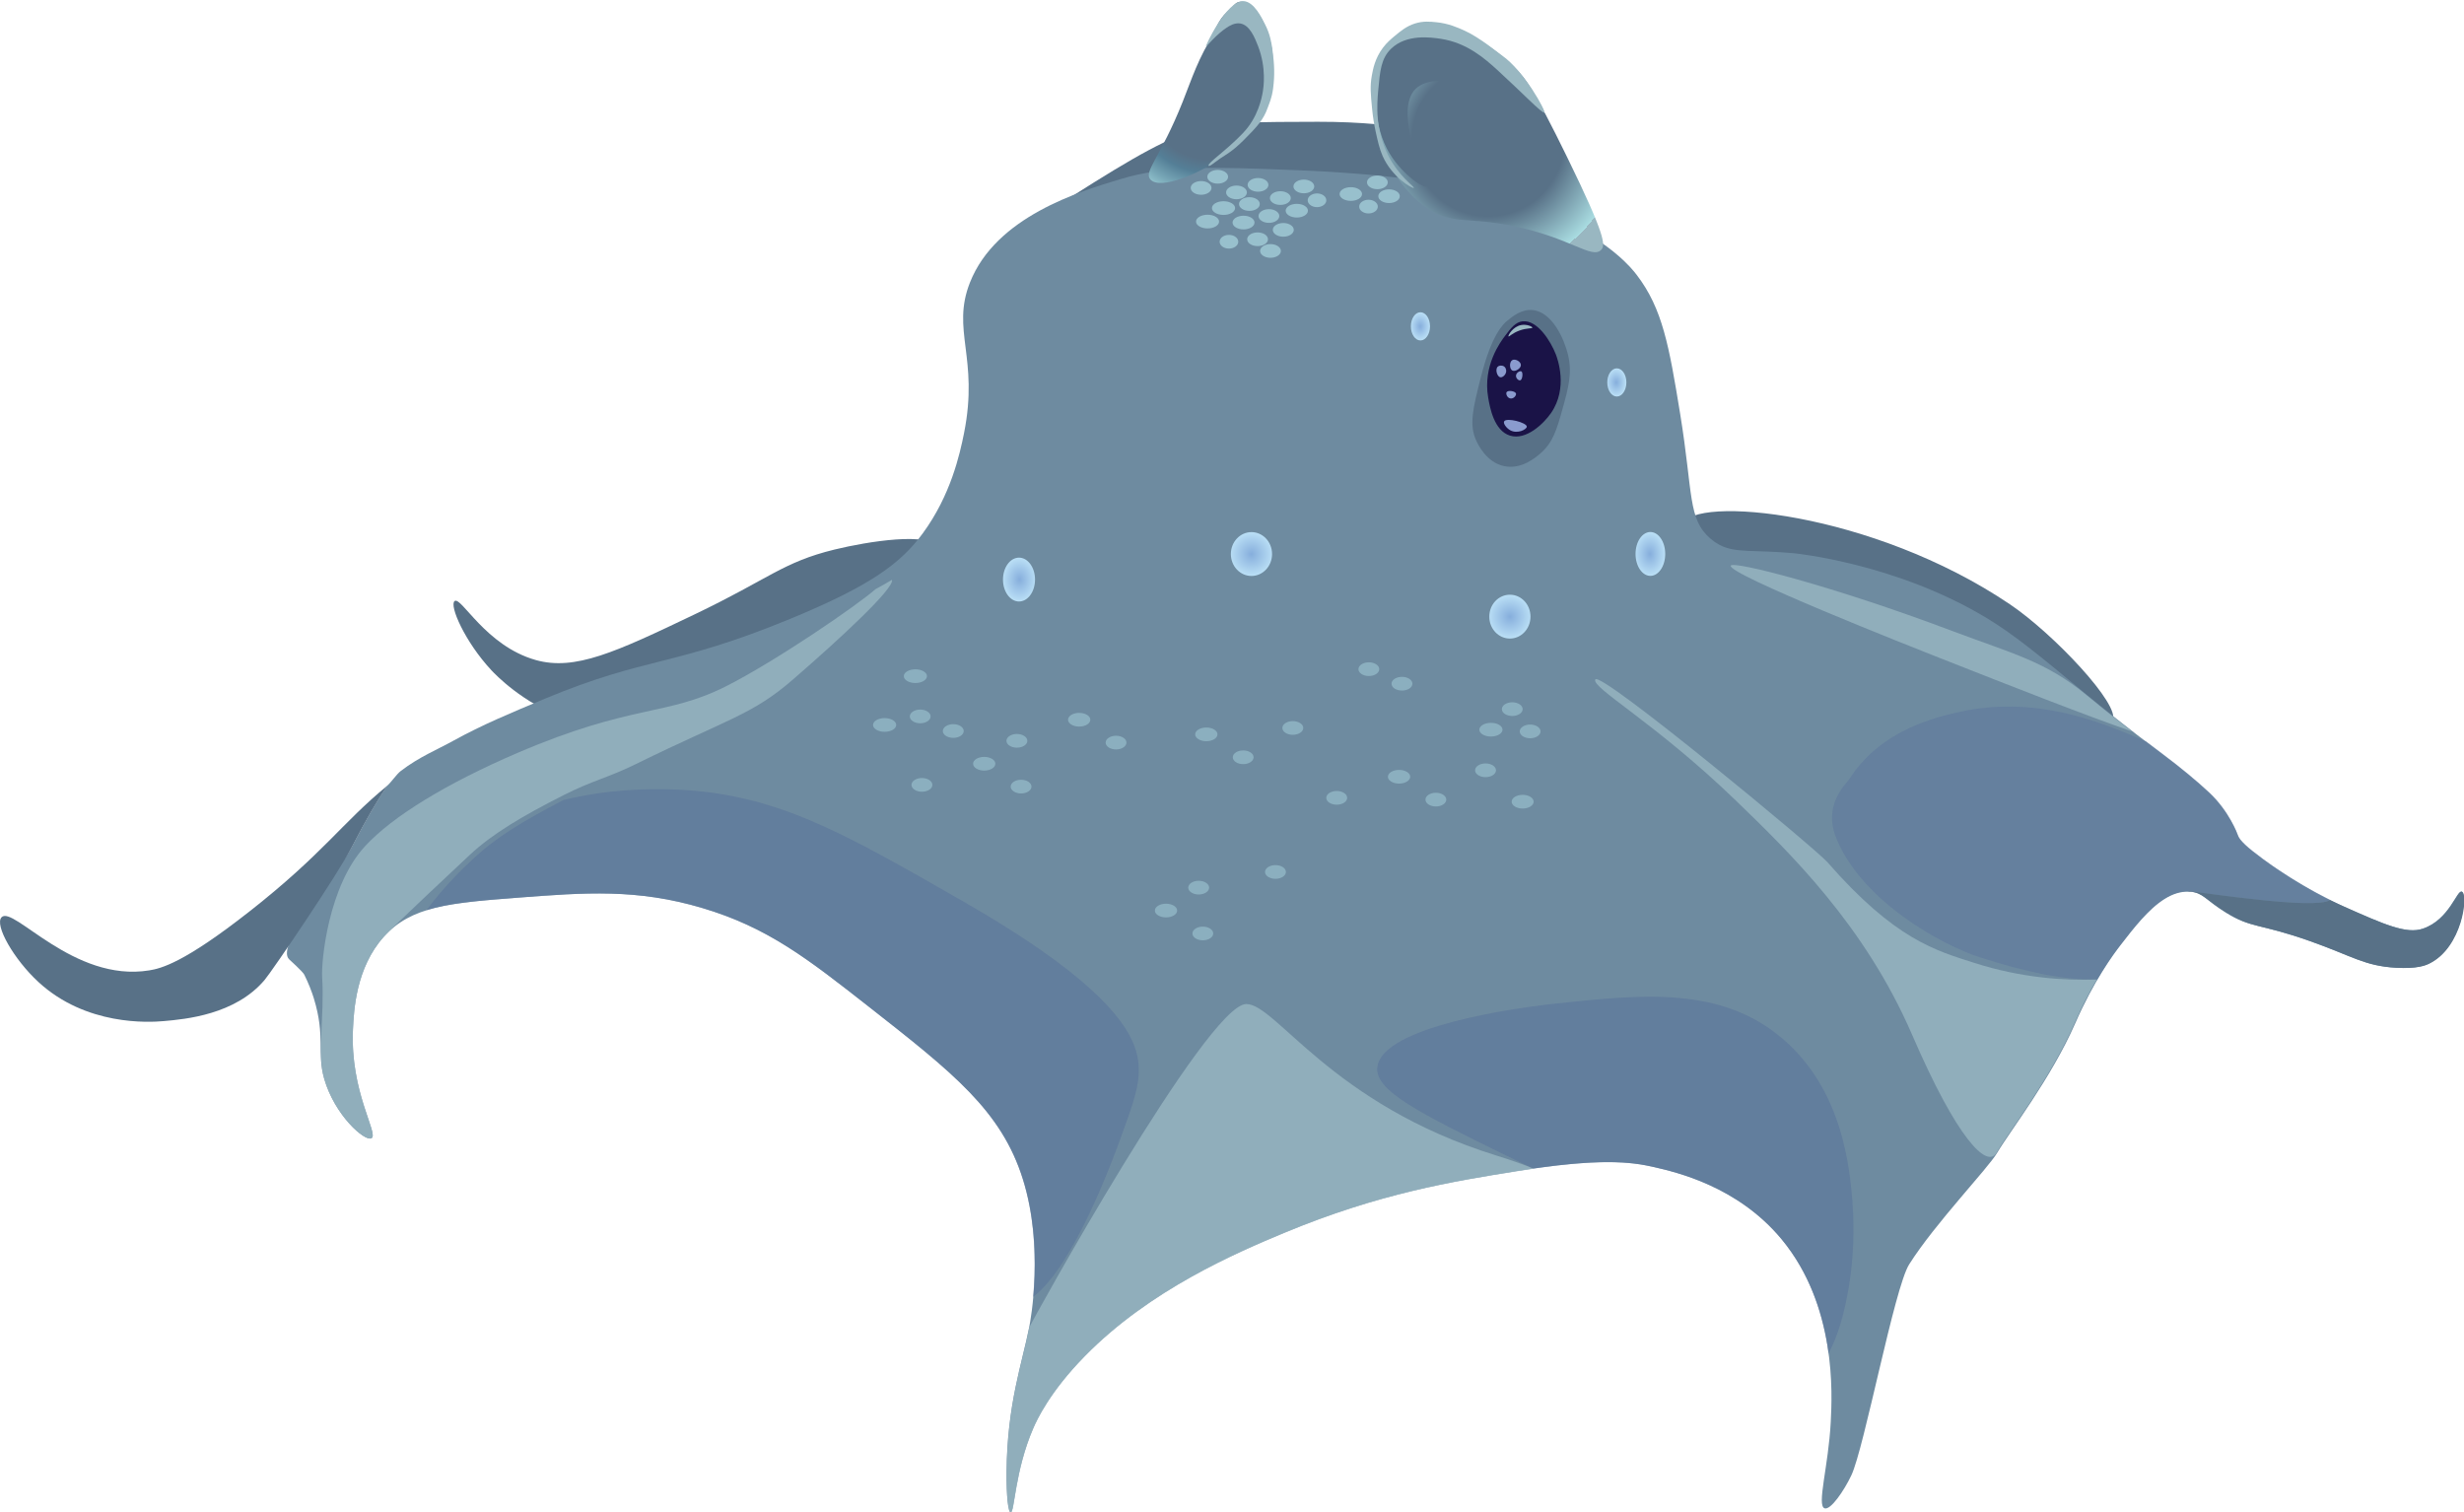 <?xml version="1.0" encoding="UTF-8"?> <svg xmlns="http://www.w3.org/2000/svg" xmlns:xlink="http://www.w3.org/1999/xlink" id="Layer_1" data-name="Layer 1" width="500" height="306.88" version="1.1" viewBox="0 0 500 306.88"><defs><radialGradient id="radial-gradient" cx="245.71" cy="289.2" fx="245.71" fy="289.2" r="23.76" gradientTransform="translate(0 308) scale(1 -1)" gradientUnits="userSpaceOnUse"><stop offset=".57" stop-color="#587187"></stop><stop offset=".69" stop-color="#547f97"></stop><stop offset=".83" stop-color="#77a6b6"></stop><stop offset="1" stop-color="#a9dce1"></stop><stop offset="1" stop-color="#99b7c1"></stop></radialGradient><radialGradient id="radial-gradient-2" cx="301.97" cy="279.59" fx="301.97" fy="279.59" r="26.65" gradientTransform="translate(0 308) scale(1 -1)" gradientUnits="userSpaceOnUse"><stop offset=".58" stop-color="#587187"></stop><stop offset="1" stop-color="#a9dce1"></stop><stop offset="1" stop-color="#99b7c1"></stop></radialGradient><radialGradient id="radial-gradient-3" cx="253.95" cy="195.58" fx="253.95" fy="195.58" r="4.32" gradientTransform="translate(0 308) scale(1 -1)" gradientUnits="userSpaceOnUse"><stop offset="0" stop-color="#86aedc"></stop><stop offset="1" stop-color="#b9def5"></stop></radialGradient><radialGradient id="radial-gradient-4" cx="39.24" cy="190.4" fx="39.24" fy="190.4" r="4.32" gradientTransform="translate(176.29 308) scale(.78 -1)" gradientUnits="userSpaceOnUse"><stop offset="0" stop-color="#86aedc"></stop><stop offset="1" stop-color="#b9def5"></stop></radialGradient><radialGradient id="radial-gradient-5" cx="306.39" cy="182.88" fx="306.39" fy="182.88" r="4.32" gradientTransform="translate(0 308) scale(1 -1)" gradientUnits="userSpaceOnUse"><stop offset="0" stop-color="#86aedc"></stop><stop offset="1" stop-color="#b9def5"></stop></radialGradient><radialGradient id="radial-gradient-6" cx="109.45" cy="195.6" fx="109.45" fy="195.6" r="4.32" gradientTransform="translate(255.98 308) scale(.72 -1)" gradientUnits="userSpaceOnUse"><stop offset="0" stop-color="#86aedc"></stop><stop offset="1" stop-color="#b9def5"></stop></radialGradient><radialGradient id="radial-gradient-7" cx="100" cy="230.4" fx="100" fy="230.4" r="2.78" gradientTransform="translate(255.98 308) scale(.72 -1)" gradientUnits="userSpaceOnUse"><stop offset="0" stop-color="#86aedc"></stop><stop offset="1" stop-color="#b9def5"></stop></radialGradient><radialGradient id="radial-gradient-8" cx="44.74" cy="241.78" fx="44.74" fy="241.78" r="2.78" gradientTransform="translate(255.98 308) scale(.72 -1)" gradientUnits="userSpaceOnUse"><stop offset="0" stop-color="#86aedc"></stop><stop offset="1" stop-color="#b9def5"></stop></radialGradient></defs><path d="M397.79,125.83c5.59,3.4,10.5,7.47,20.3,15.6.1.08.32.27.65.53,3.78.62,9.27,5.5,9.96,4.2,1.64-3.08-11.91-17.51-20.84-23.54-27.95-18.86-64.26-22.21-66.51-16.16-.44,1.19.45,2.72,1.91,4.35,3.37,1.84,7.11.98,15.39,1.79,0,0,20.68,2.02,39.14,13.24h0Z" fill="#587187" stroke-width="0"></path><path d="M190.31,111.2c-1.42-3.4-14.28-1.32-20.93.3-10.54,2.57-13.22,5.89-28.4,13.15-16.11,7.71-24.33,11.52-32.29,9.27-10.17-2.88-15.1-12.97-16.44-11.96-1.13.86,2.06,8.24,7.47,14.05.75.8,6.35,6.69,14.65,9.57,16.59,5.75,33.93-4.02,49.63-12.85,1.32-.74,28.52-16.2,26.31-21.52h0Z" fill="#587187" stroke-width="0"></path><path d="M217.56,39.81c12.25-7.8,20.21-12.43,26.63-13.86,4.93-1.18,11.11-1.22,23.25-1.24,17.74-.03,27.31,3.12,31.71,4.41,19.78,5.8,27.62,18.4,24.44,22.73-2.47,3.35-8.52.12-30.11-5.44-42.68-10.99-71.64.04-73.49-6.16l-2.42-.44Z" fill="#587187" stroke-width="0"></path><path d="M499.55,180.92c-1-.47-2.49,5.67-7.92,7.51-3.33,1.13-7.69-.76-16.27-4.59-1.43-.64-8.29-3.74-16.27-9.59-3.08-2.26-4.64-3.7-4.97-4.72-.08-.26-1.78-4.89-5.83-8.68-2.54-2.37-5.81-5.08-9.65-7.96-7.04-5.26-12.5-9.7-14.36-11.24-.32-.27-.55-.45-.65-.53-9.81-8.13-14.71-12.19-20.3-15.6-18.45-11.22-39.14-13.24-39.14-13.24-8.29-.81-12.02.06-15.39-1.79-.56-.31-1.11-.68-1.67-1.16-4.68-3.98-3.54-9.13-6.18-25.31-2.26-13.86-3.58-21.39-8.83-28.25-1.15-1.5-4.81-6-15.01-11.18-5.57-2.83-18.56-8.64-53.78-10.05-17.65-.71-26.66-1-35.95,1.8-8.39,2.53-25.27,7.62-30.55,20.97-3.85,9.72,1.85,15.23-1.2,30.55-.86,4.31-2.71,12.65-8.39,20.37-4.38,5.95-10.34,10.54-26.96,17.37-23.8,9.79-28.98,7.53-49.73,16.18-6.96,2.9-12.76,5.32-18.43,8.45-3.6,1.99-7,3.32-10.77,6.19-.94.72-1.98,2.35-2.82,3.04-2.03,3.03-4.35,6.98-7,12.14-3.01,5.87-15.91,20.24-12.84,23.07,0,0,2.74,2.47,3.05,3.09.85,1.7,1.53,3.46,1.95,4.83,2.38,7.78.58,11.01,2.09,16.27,2.14,7.46,8.24,12.81,9.59,12.1,1.57-.83-4.36-9.29-3.75-22.11.18-3.77.59-12.47,6.26-18.77,5.54-6.16,13.27-6.87,27.11-7.92,13.83-1.06,24.28-1.85,37.54,2.09,13.28,3.95,21.32,10.25,33.78,20.02,17.09,13.4,26.94,21.13,31.28,35.04,4.31,13.81,1.55,28.52,1.25,30.03-1.41,7.17-4.46,15.58-4.59,29.2-.05,5.18.35,8.31.83,8.34.8.05.81-8.37,4.59-17.1.71-1.64,3.3-7.32,10.43-14.6,13.25-13.53,30.82-21.01,40.46-25.03,19.35-8.06,34.4-10.47,47.13-12.51,16.88-2.71,23.3-1.9,27.94-.83,4.59,1.06,16.96,3.9,25.86,14.6,11.22,13.49,10.3,31.48,10.01,37.12-.46,9-2.89,16.95-1.25,17.52,1.23.42,3.95-3.57,5.42-6.67,2.64-5.55,8.74-38.1,11.75-42.84,5.27-8.33,15.93-19.37,17.86-22.64,2.48-4.21,10.98-15.16,15.84-26.27,3.76-8.6,7.66-13.88,9.18-15.85,2.7-3.49,5.67-7.33,8.96-9.38,1.57-.98,3.21-1.54,4.93-1.47h.29c2.53.22,3.06,1.66,7.09,4.17,5.4,3.36,6.68,2.16,17.1,5.84,8.7,3.07,11.09,5.06,17.52,5.42,4.22.24,5.93-.47,6.67-.83,6.76-3.29,7.96-14,6.67-14.6h.02Z" fill="#6e8ba0" stroke-width="0"></path><path d="M257.1,8.59c-.87-3.27-2.07-7.76-4.43-8.09-.55-.08-2.24-.08-6.11,5.96-3.49,5.44-4.65,9.39-6.57,14.2-4.52,11.34-7.93,14.1-6.57,15.73,1.94,2.31,10.54-1.2,16.03-5.5,2.54-1.98,7.27-5.68,8.55-12.06.78-3.88-.07-7.05-.92-10.23h.02Z" fill="url(#radial-gradient)" stroke-width="0"></path><path d="M280.46,11.47c2.34-4.59,7.59-5.35,8.25-5.5,8.62-1.97,16.25,5.47,18.94,8.09,1.75,1.71,3.5,3.79,10.38,17.87,7.72,15.79,7.81,17.84,6.87,18.78-1.9,1.92-6.24-2.5-18.02-4.89-9.16-1.85-11.68-.22-16.65-3.21-5.49-3.3-7.86-8.58-9.01-11.15-1.46-3.26-4.58-12.52-.76-20.01v.02Z" fill="url(#radial-gradient-2)" stroke-width="0"></path><path d="M310.97,62.91c-2.21-.2-4,1.26-5.06,2.12-.93.76-3.2,2.85-5.39,11.43-1.64,6.44-2.43,9.73-.98,12.9.33.73,2.05,4.48,5.72,5.23,3.53.72,6.45-1.83,7.35-2.61,2.53-2.2,3.31-4.88,4.41-8.82,1.22-4.38,2.08-7.45,1.14-11.27-.77-3.14-3.2-8.62-7.19-8.98Z" fill="#587187" stroke-width="0"></path><path d="M309.01,65.19c-1.49.15-2.43,1.4-3.59,2.94-.89,1.18-4.58,6.06-3.43,12.58.34,1.96,1.17,6.67,4.41,7.68,3.26,1.02,6.81-2.39,8.33-4.57,3.53-5.08,1.3-11.1.98-11.92-1.04-2.68-3.74-6.99-6.7-6.7h0Z" fill="#1a1347" stroke-width="0"></path><path d="M305.23,85.49c.48-.81,4.59.25,4.59,1.08,0,.56-1.88,1.54-3.35.74-.79-.43-1.49-1.4-1.24-1.82Z" fill="#8a9bce" stroke-width="0"></path><path d="M306.1,68.27c-.15-.16.88-2.01,2.61-2.32,1.13-.2,2.25.32,2.24.54-.02.21-1.1.03-2.61.58-1.48.53-2.13,1.32-2.24,1.2Z" fill="#99b7c1" stroke-width="0"></path><path d="M305.72,79.57c-.19.31.09,1.18.79,1.28.69.1,1.21-.64,1.12-.99-.13-.51-1.63-.74-1.9-.29h-.01Z" fill="#8a9bce" stroke-width="0"></path><path d="M307.63,76.3c.02.54.57.96.87.87.46-.14.6-1.62.21-1.82-.29-.14-1.1.27-1.08.95Z" fill="#8a9bce" stroke-width="0"></path><path d="M306.88,73.07c-.64.36-.59,1.8,0,2.11.58.31,1.79-.42,1.74-1.16-.04-.68-1.16-1.28-1.74-.95Z" fill="#8a9bce" stroke-width="0"></path><path d="M303.94,74.4c.31-.28.92-.32,1.32,0,.45.36.38.97.37,1.03-.09.66-.75,1.21-1.2,1.12-.64-.14-1.08-1.62-.5-2.15h.01Z" fill="#8a9bce" stroke-width="0"></path><path d="M304.99,19.05c-4.75-1-6.14-1.79-8.36-2.22-1.48-.28-6.96-1.33-9.47,1.31-3.8,4,.69,14.93,1.11,15.91.85,2.02,1.71,3.39,1.31,3.73-.7.59-4.79-2.29-7.35-6.24-2.17-3.36-2.62-6.55-3.02-9.36-.67-4.72-1.14-8.1.91-11.38.19-.31,2.75-4.27,7.45-5.03,3.67-.6,6.52,1.1,10.77,3.63,3.07,1.82,4.8,3.32,8.06,6.34,2.38,2.21,2.95,3.09,2.72,3.52-.23.42-1.19.41-4.13-.2h0Z" fill="#587187" stroke-width="0"></path><path d="M313.38,22.85c-.41.24-4.74-4.27-9.46-8.58-2.6-2.37-6.23-5.6-11.58-6.4-1.87-.28-6.93-1.04-10.08,2.04-2,1.95-2.23,4.46-2.59,8.45-.25,2.79-.66,7.97,2.04,13.22,2.24,4.35,5.38,6.33,5.18,6.54-.23.24-4.4-2.12-6.32-6.45-.66-1.49-1.01-3.12-1.42-4.98-.28-1.29-.56-2.88-.73-4.72-.28-2.9-.43-4.48-.05-6.61.24-1.34.65-3.53,2.25-5.66.81-1.08,1.63-1.76,2.41-2.41,1.23-1.02,2.38-1.98,4.09-2.52,1.68-.53,3.07-.39,4.35-.26,2.46.25,4.22,1.03,5.77,1.73,3.02,1.37,6.78,4.49,7.54,5.01,4.5,3.12,8.99,11.37,8.6,11.6h0Z" fill="#99b7c1" stroke-width="0"></path><path d="M246.55,11.52c1.14.54,3.46-4.39,5.84-3.8,1.53.38,2.42,2.86,2.58,4.76.64,7.64-8.55,16.65-7.7,17.89.63.92,6.24-2.53,9.34-9.6,1.52-3.46,1.79-6.45,1.63-9.65-.13-2.61-2.08-9.47-5.57-10.61-1.98-.65-2.41.95-2.99,1.37-3.98,2.82-4.3,9.09-3.13,9.65h0Z" fill="#587187" stroke-width="0"></path><path d="M244.7,9.46c.11.04,2.1-2.48,4.24-3.86.52-.34,1.57-1.02,2.72-.84,1.96.31,2.98,2.93,3.63,4.6,1.72,4.44,1.1,8.43.98,9.14-.22,1.32-.94,5.26-4.05,8.51-3.45,3.62-7.17,6.02-6.98,6.6.11.35,1.13-.61,2.33-1.43s2.41-1.37,4.77-3.71c2.83-2.82,4.07-4.23,4.91-6.62.3-.86.83-1.91,1.09-3.89.36-2.72.26-4.91-.12-7.75-.19-1.42-.45-3.23-1.53-5.3-.59-1.12-2.16-4.62-4.41-4.69-3.36-.1-7.78,9.17-7.57,9.25h-.01Z" fill="#99b7c1" stroke-width="0"></path><ellipse cx="255.28" cy="37.51" rx="2.11" ry="1.39" fill="#afdce5" opacity=".65" stroke-width="0"></ellipse><ellipse cx="250.91" cy="39.04" rx="2.11" ry="1.39" fill="#afdce5" opacity=".65" stroke-width="0"></ellipse><ellipse cx="253.53" cy="41.4" rx="2.11" ry="1.39" fill="#afdce5" opacity=".65" stroke-width="0"></ellipse><ellipse cx="247.1" cy="35.87" rx="2.11" ry="1.39" fill="#afdce5" opacity=".65" stroke-width="0"></ellipse><ellipse cx="243.73" cy="38.13" rx="2.11" ry="1.39" fill="#afdce5" opacity=".65" stroke-width="0"></ellipse><ellipse cx="255.19" cy="48.55" rx="2.11" ry="1.39" fill="#afdce5" opacity=".65" stroke-width="0"></ellipse><ellipse cx="257.81" cy="50.92" rx="2.11" ry="1.39" fill="#afdce5" opacity=".65" stroke-width="0"></ellipse><ellipse cx="264.58" cy="37.83" rx="2.11" ry="1.39" fill="#afdce5" opacity=".65" stroke-width="0"></ellipse><ellipse cx="259.81" cy="40.19" rx="2.12" ry="1.39" fill="#afdce5" opacity=".65" stroke-width="0"></ellipse><ellipse cx="267.25" cy="40.64" rx="1.89" ry="1.39" fill="#afdce5" opacity=".65" stroke-width="0"></ellipse><ellipse cx="257.49" cy="43.83" rx="2.11" ry="1.39" fill="#afdce5" opacity=".65" stroke-width="0"></ellipse><ellipse cx="260.41" cy="46.64" rx="2.13" ry="1.39" fill="#afdce5" opacity=".65" stroke-width="0"></ellipse><ellipse cx="263.15" cy="42.75" rx="2.26" ry="1.39" fill="#afdce5" opacity=".65" stroke-width="0"></ellipse><ellipse cx="279.5" cy="37" rx="2.11" ry="1.39" fill="#afdce5" opacity=".65" stroke-width="0"></ellipse><ellipse cx="274.11" cy="39.37" rx="2.28" ry="1.39" fill="#afdce5" opacity=".65" stroke-width="0"></ellipse><ellipse cx="281.87" cy="39.81" rx="2.18" ry="1.39" fill="#afdce5" opacity=".65" stroke-width="0"></ellipse><ellipse cx="277.7" cy="41.92" rx="1.89" ry="1.39" fill="#afdce5" opacity=".65" stroke-width="0"></ellipse><ellipse cx="249.38" cy="49.05" rx="1.89" ry="1.39" fill="#afdce5" opacity=".65" stroke-width="0"></ellipse><ellipse cx="252.34" cy="45.16" rx="2.23" ry="1.39" fill="#afdce5" opacity=".65" stroke-width="0"></ellipse><ellipse cx="245.04" cy="44.96" rx="2.34" ry="1.39" fill="#afdce5" opacity=".65" stroke-width="0"></ellipse><ellipse cx="248.28" cy="42.22" rx="2.35" ry="1.39" fill="#afdce5" opacity=".65" stroke-width="0"></ellipse><ellipse cx="253.95" cy="112.42" rx="4.18" ry="4.45" fill="url(#radial-gradient-3)" stroke-width="0"></ellipse><ellipse cx="206.78" cy="117.6" rx="3.25" ry="4.45" fill="url(#radial-gradient-4)" stroke-width="0"></ellipse><ellipse cx="306.39" cy="125.12" rx="4.18" ry="4.45" fill="url(#radial-gradient-5)" stroke-width="0"></ellipse><ellipse cx="334.9" cy="112.4" rx="3.01" ry="4.45" fill="url(#radial-gradient-6)" stroke-width="0"></ellipse><ellipse cx="328.09" cy="77.6" rx="1.94" ry="2.86" fill="url(#radial-gradient-7)" stroke-width="0"></ellipse><ellipse cx="288.24" cy="66.22" rx="1.94" ry="2.86" fill="url(#radial-gradient-8)" stroke-width="0"></ellipse><path d="M208.86,269.38c-1.41,7.17-4.46,15.58-4.59,29.2-.05,5.18.35,8.31.83,8.34.8.05.81-8.37,4.59-17.1.71-1.64,3.3-7.32,10.43-14.6,13.25-13.53,30.82-21.01,40.46-25.03,19.35-8.06,34.4-10.47,47.13-12.51,1.21-.19,2.37-.37,3.47-.53-1.77-.82-5.41-2.02-7.56-2.69-33.55-10.42-44.71-30.82-50.75-30.73-7.96.11-43.91,65.11-44.02,65.65Z" fill="#99b7c1" opacity=".8" stroke-width="0"></path><path d="M231.04,215.97c-.1-1.06-.31-2.39-.97-4.05-2.2-5.5-9.43-14.57-34.44-28.91-25-14.34-38.07-21.84-58.19-22.79-6-.28-14.07-.05-23.05,2.09-8.31,4.3-13.73,7.62-18.28,11.86-2.13,1.99-5.83,5.5-9.58,10.52,4.64-1.45,10.54-1.94,18.43-2.54,13.83-1.06,24.28-1.85,37.54,2.09,13.28,3.95,21.32,10.25,33.78,20.02,17.09,13.4,26.94,21.13,31.28,35.04.26.83.49,1.66.7,2.49,2.02,8.01,1.87,16.03,1.39,21.36,8.25-6.22,16.17-27.9,17.71-32.12,2.68-7.35,4.03-11.03,3.66-15.06Z" fill="#5d769c" opacity=".65" stroke-width="0"></path><path d="M375.91,243.88c-.58-6.79-1.92-22.66-14.2-33.13-12.53-10.69-28.52-8.98-46.14-7.1-2.81.3-25.95,2.9-33.63,9.12-1.44,1.17-2.34,2.46-2.46,3.89-.37,4.7,8.42,9.12,26.03,17.75,2.02.99,3.89,1.88,5.66,2.7,3.11-.45,5.81-.76,8.19-.97,8.59-.75,12.9-.11,16.27.67,4.59,1.06,16.96,3.9,25.86,14.6,6.08,7.31,8.59,15.94,9.57,23.21,3.68-6.78,5.77-19.63,4.83-30.74Z" fill="#5d769c" opacity=".65" stroke-width="0"></path><path d="M405.13,233.9c2.48-4.21,10.98-15.16,15.84-26.27,1.54-3.51,3.09-6.47,4.51-8.87-6.54.23-15.28-.31-24.88-3.39-7.77-2.49-16.04-4.69-29.8-20.45-2.31-2.65-46-38.85-47.07-37.06-.97,1.61,12.11,8.74,28.47,24.54,10.91,10.54,26.19,25.3,35.83,47.61,9.16,21.21,15.19,27.17,17.12,23.9Z" fill="#99b7c1" opacity=".8" stroke-width="0"></path><path d="M459.1,174.18c-3.08-2.26-4.64-3.7-4.97-4.72-.08-.26-1.78-4.89-5.83-8.68-2.54-2.37-5.81-5.08-9.65-7.96-1.08-.81-2.12-1.6-3.13-2.36-.52-.23-1.07-.47-1.65-.71-7.71-3.22-20.79-8.69-36.09-5.32-4.65,1.02-16,3.52-22.48,13.61-.71,1.11-5.49,5.24-2.64,12.14,5.28,12.76,21.38,21.59,29.14,24.08,9.6,3.08,17.28,4.67,23.82,4.44.56-.96,1.11-1.84,1.61-2.63,1.32-2.06,2.41-3.51,3.06-4.35,2.7-3.49,5.67-7.33,8.96-9.38,1.57-.98,3.21-1.54,4.93-1.47h.29c2.53.22,25.63,3.86,28.34,1.71-3-1.49-8.08-4.24-13.73-8.39Z" fill="#5d769c" opacity=".55" stroke-width="0"></path><path d="M351.2,114.78c-.63,1.74,36.8,16.52,42.21,18.65,15.89,6.26,29.35,11.55,39.25,15.01-4.15-3.21-7.23-5.72-8.53-6.8-.32-.27-.55-.45-.65-.53-8.4-6.96-15.07-8.46-27.41-13.11-24.04-9.07-44.48-14.29-44.87-13.22Z" fill="#99b7c1" opacity=".8" stroke-width="0"></path><path d="M78.54,159.47c-9.24,7.59-12.84,13.63-27.89,25.45-13.36,10.5-17.98,11.59-20.37,11.98-15.36,2.51-27.61-13.26-29.96-10.78-1.49,1.57,2.49,8.55,7.49,13.15,9.67,8.9,22.36,8.2,25.44,7.92,4.39-.39,14.47-1.29,20.44-8.34,1.57-1.86,14.84-21.37,17.86-27.24,2.65-5.17,4.98-9.11,7-12.14h-.01Z" fill="#587187" stroke-width="0"></path><path d="M180.99,117.66c-1.02.61-2.12,1.24-3.31,1.87-3.69,3.27-20.19,14.57-30.27,19.68-12.26,6.21-19.02,3.53-42.42,13.57-14.25,6.12-25.31,12.83-30.93,18.94-7.47,8.11-8.89,23.4-8.69,26.53.52,8.12-1.1,15.35.41,20.61,1.39,4.85,4.45,8.79,6.79,10.77,0,0,0,0,0,0,1.26,1.07,2.32,1.58,2.8,1.33.71-.38-.12-2.34-1.18-5.55,0,0,0,0,0,0-.15-.47-.31-.96-.47-1.48-.01-.04-.02-.07-.03-.11-1.16-3.77-2.35-8.87-2.06-14.97.18-3.77.59-12.47,6.26-18.77,1.68-1.87,15.36-14.67,17.49-16.66,4.55-4.24,10.65-7.86,18.99-12.08,5.93-3,8.92-3.48,14.66-6.3,18.79-9.23,23.6-9.97,31.9-17.18,9.49-8.23,20.55-18.44,20.07-20.19Z" fill="#99b7c1" opacity=".8" stroke-width="0"></path><path d="M499.6,180.94h.02c-1-.48-2.49,5.66-7.92,7.5-3.33,1.13-7.69-.76-16.27-4.59-.42-.19-1.34-.6-2.6-1.23-2.99,2.05-25.75-1.53-28.26-1.75h-.29c-.06,0-.12,0-.18,0v.07c.06,0,.11,0,.17,0h.29c2.53.22,3.06,1.66,7.09,4.17,5.4,3.36,6.68,2.16,17.1,5.84,8.7,3.07,11.09,5.06,17.52,5.42,4.22.24,5.93-.47,6.67-.83,6.76-3.29,7.96-14,6.67-14.6Z" fill="#587187" stroke-width="0"></path><ellipse cx="185.75" cy="137.2" rx="2.35" ry="1.39" fill="#afdce5" opacity=".45" stroke-width="0"></ellipse><ellipse cx="306.87" cy="143.89" rx="2.11" ry="1.39" fill="#afdce5" opacity=".45" stroke-width="0"></ellipse><ellipse cx="206.35" cy="150.32" rx="2.12" ry="1.39" fill="#afdce5" opacity=".45" stroke-width="0"></ellipse><ellipse cx="310.5" cy="148.41" rx="2.11" ry="1.39" fill="#afdce5" opacity=".45" stroke-width="0"></ellipse><ellipse cx="218.99" cy="146.04" rx="2.26" ry="1.39" fill="#afdce5" opacity=".45" stroke-width="0"></ellipse><ellipse cx="308.98" cy="162.67" rx="2.23" ry="1.39" fill="#afdce5" opacity=".45" stroke-width="0"></ellipse><ellipse cx="302.54" cy="148.06" rx="2.35" ry="1.39" fill="#afdce5" opacity=".45" stroke-width="0"></ellipse><ellipse cx="277.77" cy="135.78" rx="2.11" ry="1.39" fill="#afdce5" opacity=".45" stroke-width="0"></ellipse><ellipse cx="226.47" cy="150.68" rx="2.11" ry="1.39" fill="#afdce5" opacity=".45" stroke-width="0"></ellipse><ellipse cx="271.25" cy="161.89" rx="2.12" ry="1.39" fill="#afdce5" opacity=".45" stroke-width="0"></ellipse><ellipse cx="283.9" cy="157.61" rx="2.26" ry="1.39" fill="#afdce5" opacity=".45" stroke-width="0"></ellipse><ellipse cx="291.37" cy="162.25" rx="2.11" ry="1.39" fill="#afdce5" opacity=".45" stroke-width="0"></ellipse><ellipse cx="284.49" cy="138.73" rx="2.12" ry="1.39" fill="#afdce5" opacity=".45" stroke-width="0"></ellipse><ellipse cx="179.51" cy="147.1" rx="2.35" ry="1.39" fill="#afdce5" opacity=".45" stroke-width="0"></ellipse><ellipse cx="187.08" cy="159.26" rx="2.12" ry="1.39" fill="#afdce5" opacity=".45" stroke-width="0"></ellipse><ellipse cx="199.72" cy="154.97" rx="2.26" ry="1.39" fill="#afdce5" opacity=".45" stroke-width="0"></ellipse><ellipse cx="186.73" cy="145.37" rx="2.11" ry="1.39" fill="#afdce5" opacity=".45" stroke-width="0"></ellipse><ellipse cx="207.2" cy="159.61" rx="2.11" ry="1.39" fill="#afdce5" opacity=".45" stroke-width="0"></ellipse><ellipse cx="243.24" cy="180.11" rx="2.12" ry="1.39" fill="#afdce5" opacity=".45" stroke-width="0"></ellipse><ellipse cx="236.61" cy="184.76" rx="2.26" ry="1.39" fill="#afdce5" opacity=".45" stroke-width="0"></ellipse><ellipse cx="244.08" cy="189.41" rx="2.11" ry="1.39" fill="#afdce5" opacity=".45" stroke-width="0"></ellipse><ellipse cx="193.44" cy="148.33" rx="2.12" ry="1.39" fill="#afdce5" opacity=".45" stroke-width="0"></ellipse><ellipse cx="258.82" cy="176.93" rx="2.12" ry="1.39" fill="#afdce5" opacity=".45" stroke-width="0"></ellipse><ellipse cx="301.45" cy="156.3" rx="2.12" ry="1.39" fill="#afdce5" opacity=".45" stroke-width="0"></ellipse><ellipse cx="244.79" cy="149.01" rx="2.26" ry="1.39" fill="#afdce5" opacity=".45" stroke-width="0"></ellipse><ellipse cx="252.27" cy="153.66" rx="2.11" ry="1.39" fill="#afdce5" opacity=".45" stroke-width="0"></ellipse><ellipse cx="262.34" cy="147.71" rx="2.12" ry="1.39" fill="#afdce5" opacity=".45" stroke-width="0"></ellipse><image width="1600" height="900" transform="translate(539.67 -8.71) scale(.36)"></image></svg> 